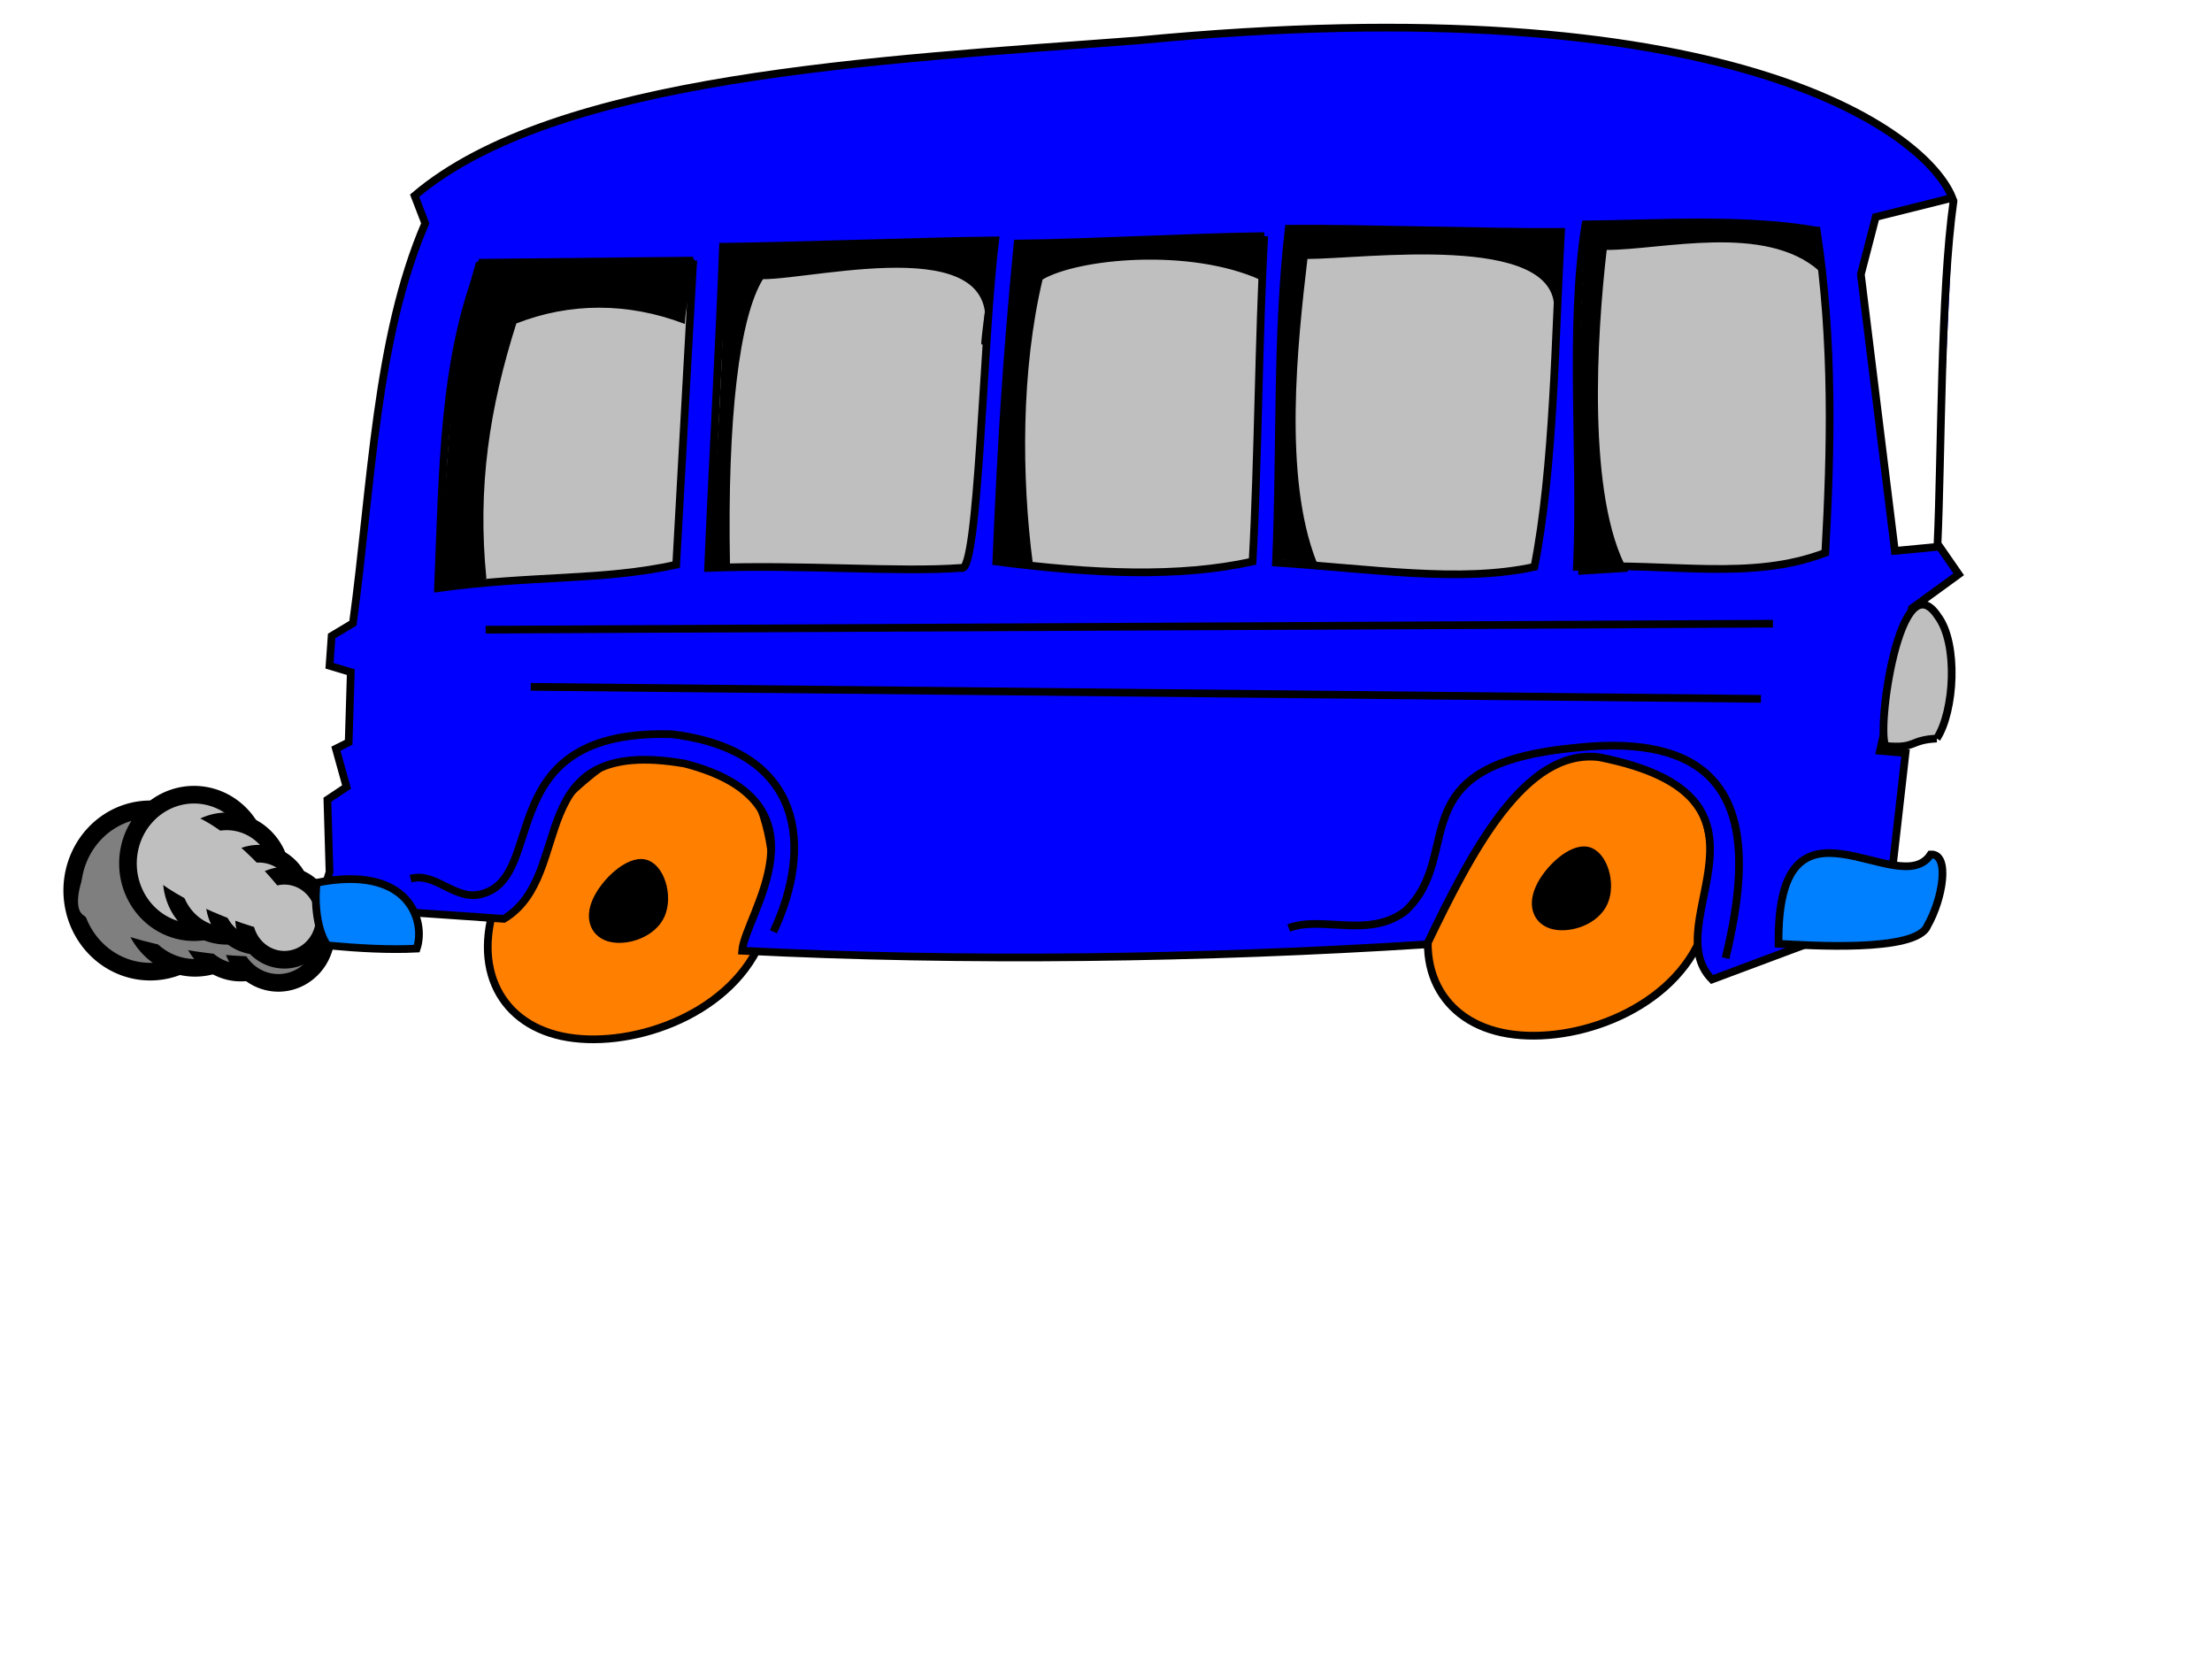 <?xml version="1.0"?><svg width="640" height="480" xmlns="http://www.w3.org/2000/svg">
 <title>Blue Bus</title>
 <g>
  <title>Layer 1</title>
  <g id="g17987">
   <path d="m62.981,245.842a22.57,23.482 0 1 1-0.377,-0.65" id="path16231" stroke-miterlimit="4" stroke-width="5.1" stroke="#000000" fill="#7f7f7f"/>
   <path d="m72.686,250.671a18.782,19.541 0 1 1-0.313,-0.541" id="path17106" stroke-miterlimit="4" stroke-width="5.1" stroke="#000000" fill="#7f7f7f"/>
   <path d="m82.775,257.732a15.134,15.746 0 1 1-0.253,-0.436" id="path17110" stroke-miterlimit="4" stroke-width="5.1" stroke="#000000" fill="#7f7f7f"/>
   <path d="m92.472,262.826a13.785,14.342 0 1 1-0.23,-0.397" id="path17108" stroke-miterlimit="4" stroke-width="5.1" stroke="#000000" fill="#7f7f7f"/>
   <path id="path17112" d="m77.322,262.041c-10.997,-9.137 -31.678,-21.666 -43.287,-21.11c-6.209,0.297 -14.766,19.848 -10.166,23.67c9.737,8.09 39.13,12.737 53.179,12.064c3.768,-0.181 3.614,-11.849 0.274,-14.624z" stroke-width="1px" fill-rule="evenodd" fill="#7f7f7f"/>
  </g>
  <g id="g17994">
   <path d="m74.466,244.166a19.116,19.888 0 1 1-0.166,-0.553" id="path17996" stroke-miterlimit="4" stroke-width="5.1" stroke="#000000" fill="#bfbfbf"/>
   <path d="m80.859,249.499a15.908,16.551 0 1 1-0.138,-0.46" id="path17998" stroke-miterlimit="4" stroke-width="5.1" stroke="#000000" fill="#bfbfbf"/>
   <path d="m87.141,256.569a12.818,13.336 0 1 1-0.111,-0.371" id="path18000" stroke-miterlimit="4" stroke-width="5.1" stroke="#000000" fill="#bfbfbf"/>
   <path d="m93.481,262.099a11.675,12.147 0 1 1-0.101,-0.338" id="path18002" stroke-miterlimit="4" stroke-width="5.1" stroke="#000000" fill="#bfbfbf"/>
   <path id="path18004" d="m82.301,258.819c-6.593,-8.782 -19.818,-21.82 -28.59,-23.468c-4.692,-0.882 -14.561,12.205 -11.804,15.879c5.837,7.776 26.973,16.473 37.589,18.468c2.848,0.535 4.807,-8.211 2.804,-10.878z" stroke-width="1px" fill-rule="evenodd" fill="#bfbfbf"/>
  </g>
  <path d="m200.824,213.21c-18.71,-4.025 -46.123,21.865 -55.696,43.513c-9.573,21.648 -1.305,39.053 17.405,43.078c18.71,4.025 47.864,-5.33 57.437,-26.978c9.573,-21.648 -0.435,-55.588 -19.146,-59.612z" id="path3979" stroke-miterlimit="4" stroke-width="2.231" stroke="#000000" fill-rule="evenodd" fill="#ff7f00"/>
  <path d="m472.811,212.161c-18.71,-4.025 -46.123,21.865 -55.696,43.513c-9.573,21.648 -1.305,39.053 17.405,43.078c18.71,4.025 47.864,-5.33 57.437,-26.978c9.573,-21.648 -0.435,-55.588 -19.146,-59.612z" id="path3981" stroke-miterlimit="4" stroke-width="2.231" stroke="#000000" fill-rule="evenodd" fill="#ff7f00"/>
  <path id="path3961" d="m95.342,252.31l-0.615,-20.922l5.538,-3.692l-3.077,-11.077l3.692,-1.846l0.616,-20.307l-6.154,-1.846l0.615,-8.615l6.154,-3.692c5.436,-39.794 6.564,-82.357 20.923,-115.689l-3.077,-8c40.819,-34.665 133.328,-39.178 209.223,-44.921c170.397,-16.472 227.889,26.05 235.684,45.537l-22.153,5.538l-4.308,16.615l9.846,79.997l12.923,-1.23l5.538,7.999l-13.538,9.846l-9.23,41.229l7.384,0.616l-3.692,32.614l-3.692,14.769l-48.614,18.153c-16.512,-16.718 25.435,-52.819 -32.614,-64.306c-21.538,-2.666 -36.922,27.282 -49.845,54.152c-64.408,4.103 -133.123,5.128 -198.146,1.846c0.82,-10.461 26.69,-42.969 -16.615,-54.151c-47.899,-8.268 -30.973,31.998 -52.306,44.921l-53.537,-3.692l3.077,-9.846l0,0zm469.896,-194.345c-3.778,26.55 -3.492,74.183 -4.657,99.544" stroke-miterlimit="4" stroke-width="2.231" stroke="#000000" fill-rule="evenodd" fill="#0000ff"/>
  <path d="m459.291,246.119c-4.688,-1.008 -11.557,5.479 -13.956,10.903c-2.399,5.424 -0.327,9.785 4.361,10.794c4.688,1.009 11.993,-1.336 14.392,-6.76c2.399,-5.424 -0.109,-13.928 -4.797,-14.937z" id="path5731" stroke-miterlimit="4" stroke-width="2.231" stroke="#000000" fill-rule="evenodd" fill="#000000"/>
  <path d="m514.594,273.065c-0.513,-48.819 34.973,-11.794 43.998,-25.845c5.743,-0.308 3.487,12.923 -0.923,20.615c-3.077,7.897 -35.076,5.641 -43.075,5.231z" id="path3965" stroke-miterlimit="4" stroke-width="2.231" stroke="#000000" fill-rule="evenodd" fill="#007fff"/>
  <path d="m560.367,213.683c5.128,-7.897 6.256,-27.486 0.308,-35.383c-10.974,-16.615 -17.948,33.537 -15.076,37.537c8.923,0.821 6.769,-1.744 14.769,-2.154z" id="path3967" stroke-miterlimit="4" stroke-width="2.231" stroke="#000000" fill-rule="evenodd" fill="#bfbfbf"/>
  <path d="m200.569,75.393c-1.641,29.332 -3.282,58.665 -4.923,87.997c-21.435,4.718 -41.332,2.974 -68.921,6.769c1.436,-33.845 1.333,-65.844 12.615,-94.15c20.41,-0.205 40.819,-0.41 61.229,-0.615z" id="path3969" stroke-miterlimit="4" stroke-width="2.231" stroke="#000000" fill-rule="evenodd" fill="#bfbfbf"/>
  <path d="m287.951,69.547c-3.487,26.871 -4.82,97.432 -9.846,94.766c-18.051,1.333 -45.639,-1.026 -73.228,0c1.436,-33.845 3.179,-62.767 4.308,-92.92c20.41,-0.205 58.357,-1.641 78.766,-1.846z" id="path3971" stroke-miterlimit="4" stroke-width="2.231" stroke="#000000" fill-rule="evenodd" fill="#bfbfbf"/>
  <path d="m365.794,68.317c-1.641,29.332 -1.744,64.818 -3.384,94.151c-21.435,4.718 -46.255,3.59 -74.151,0c1.436,-33.845 2.872,-57.844 6.154,-91.997c20.41,-0.205 50.973,-1.949 71.382,-2.154z" id="path3973" stroke-miterlimit="4" stroke-width="2.231" stroke="#000000" fill-rule="evenodd" fill="#bfbfbf"/>
  <path d="m451.637,67.086c-1.641,29.332 -2.051,68.51 -7.692,96.92c-21.435,4.718 -47.486,0.513 -74.767,-1.231c1.436,-33.845 0.103,-65.844 3.692,-96.612c20.41,-0.205 58.357,1.128 78.766,0.923z" id="path3975" stroke-miterlimit="4" stroke-width="2.231" stroke="#000000" fill-rule="evenodd" fill="#bfbfbf"/>
  <path d="m525.643,66.713c4.886,31.943 4.115,63.886 2.474,93.218c-21.435,8.199 -44.276,2.891 -71.865,4.075c1.436,-33.845 -2.359,-68.921 2.461,-99.073c20.41,-0.205 46.084,-1.931 66.929,1.78z" id="path3977" stroke-miterlimit="4" stroke-width="2.231" stroke="#000000" fill-rule="evenodd" fill="#bfbfbf"/>
  <path d="m140.51,167.393c-4.641,0.29 -9.283,2.119 -13.924,2.409c3.771,-30.749 2.619,-64.267 11.313,-93.785c20.306,-0.29 42.458,-0.58 62.764,-0.87c-0.29,6.092 -2.426,12.184 -2.716,18.275c-16.245,-6.154 -33.105,-6.154 -48.734,0c-7.824,24.657 -11.34,47.468 -8.703,73.972z" id="path6606" stroke-width="0.437px" stroke="#000000" fill-rule="evenodd" fill="#000000"/>
  <path d="m210.986,163.459c-4.641,0.29 -0.668,-0.343 -5.309,-0.053c1.617,-31.057 4.465,-60.883 3.621,-91.939c20.306,-0.29 58.15,-1.196 78.456,-1.486c-0.29,6.092 -3.349,23.568 -3.639,29.66c10.216,-34.153 -47.258,-19.076 -63.503,-19.076c-6.901,11.119 -10.417,40.084 -9.626,82.894z" id="path7481" stroke-width="0.437px" stroke="#000000" fill-rule="evenodd" fill="#000000"/>
  <path d="m298.601,163.002c-4.641,0.29 -5.898,-0.343 -10.54,-0.053c3.771,-30.749 3.235,-61.498 7.006,-92.247c20.306,-0.29 50.458,-1.811 70.764,-2.101c-0.29,6.092 -0.888,6.03 -1.178,12.122c-20.552,-9.23 -52.796,-6.154 -63.195,0c-6.285,26.503 -6.109,57.314 -2.857,82.279z" id="path7483" stroke-width="0.437px" stroke="#000000" fill-rule="evenodd" fill="#000000"/>
  <path d="m380.7,162.607c-4.641,0.29 -7.107,-1.16 -11.748,-0.87c3.771,-30.749 1.015,-64.979 4.786,-95.728c20.306,-0.29 56.97,1.576 77.276,1.286c-0.29,6.092 -0.839,16.119 -1.129,22.211c0.725,-22.627 -55.551,-14.794 -71.796,-14.794c-2.901,24.657 -7.107,63.238 2.611,87.896z" id="path7485" stroke-width="0.437px" stroke="#000000" fill-rule="evenodd" fill="#000000"/>
  <path d="m470.771,165.218c-4.641,0.29 -9.283,0.58 -13.924,0.87c1.16,-30.749 -1.16,-69.765 2.611,-100.514c20.306,-0.29 38.001,-1.45 65.704,0.87c-0.29,6.092 1.596,5.657 1.305,11.748c-15.81,-13.924 -45.543,-6.092 -61.788,-6.092c-2.901,24.657 -5.802,71.941 6.092,93.117z" id="path7487" stroke-width="0.437px" stroke="#000000" fill-rule="evenodd" fill="#000000"/>
  <path d="m499.272,277.216c7.76,-32.272 8.557,-66.284 -42.86,-60.918c-52.723,4.786 -32.127,30.791 -49.822,47.325c-10.588,8.05 -24.222,1.191 -33.722,4.89" id="path9237" stroke-miterlimit="4" stroke-width="2.231" stroke="#000000" fill-rule="evenodd" fill-opacity="0.75" fill="none"/>
  <path d="m512.979,180.447l-372.469,1.74" id="path9241" stroke-miterlimit="4" stroke-width="2.231" stroke="#000000" fill-rule="evenodd" fill-opacity="0.75" fill="none"/>
  <path d="m509.498,202.203l-355.934,-3.481" id="path9243" stroke-miterlimit="4" stroke-width="2.231" stroke="#000000" fill-rule="evenodd" fill-opacity="0.75" fill="none"/>
  <path d="m223.781,269.573c11.438,-24.376 9.126,-52.361 -29.281,-57.129c-52.476,-1.666 -35.961,40.757 -54.817,46.123c-7.832,2.466 -13.489,-6.382 -20.886,-4.351" id="path9239" stroke-miterlimit="4" stroke-width="2.231" stroke="#000000" fill-rule="evenodd" fill-opacity="0.75" fill="none"/>
  <path d="m186.466,249.759c-4.688,-1.008 -11.557,5.479 -13.956,10.903c-2.399,5.424 -0.327,9.785 4.361,10.794c4.688,1.009 11.993,-1.336 14.392,-6.76c2.399,-5.424 -0.109,-13.928 -4.797,-14.937z" id="path5729" stroke-miterlimit="4" stroke-width="2.231" stroke="#000000" fill-rule="evenodd" fill="#000000"/>
  <path d="m120.572,274.463c2.667,-7.897 -2.051,-24.409 -28.922,-19.076c-0.82,6.154 0.205,14.153 3.077,18.153c8.923,0.821 17.846,1.333 25.845,0.923z" id="path3963" stroke-miterlimit="4" stroke-width="2.231" stroke="#000000" fill-rule="evenodd" fill="#007fff"/>
 </g>
</svg>